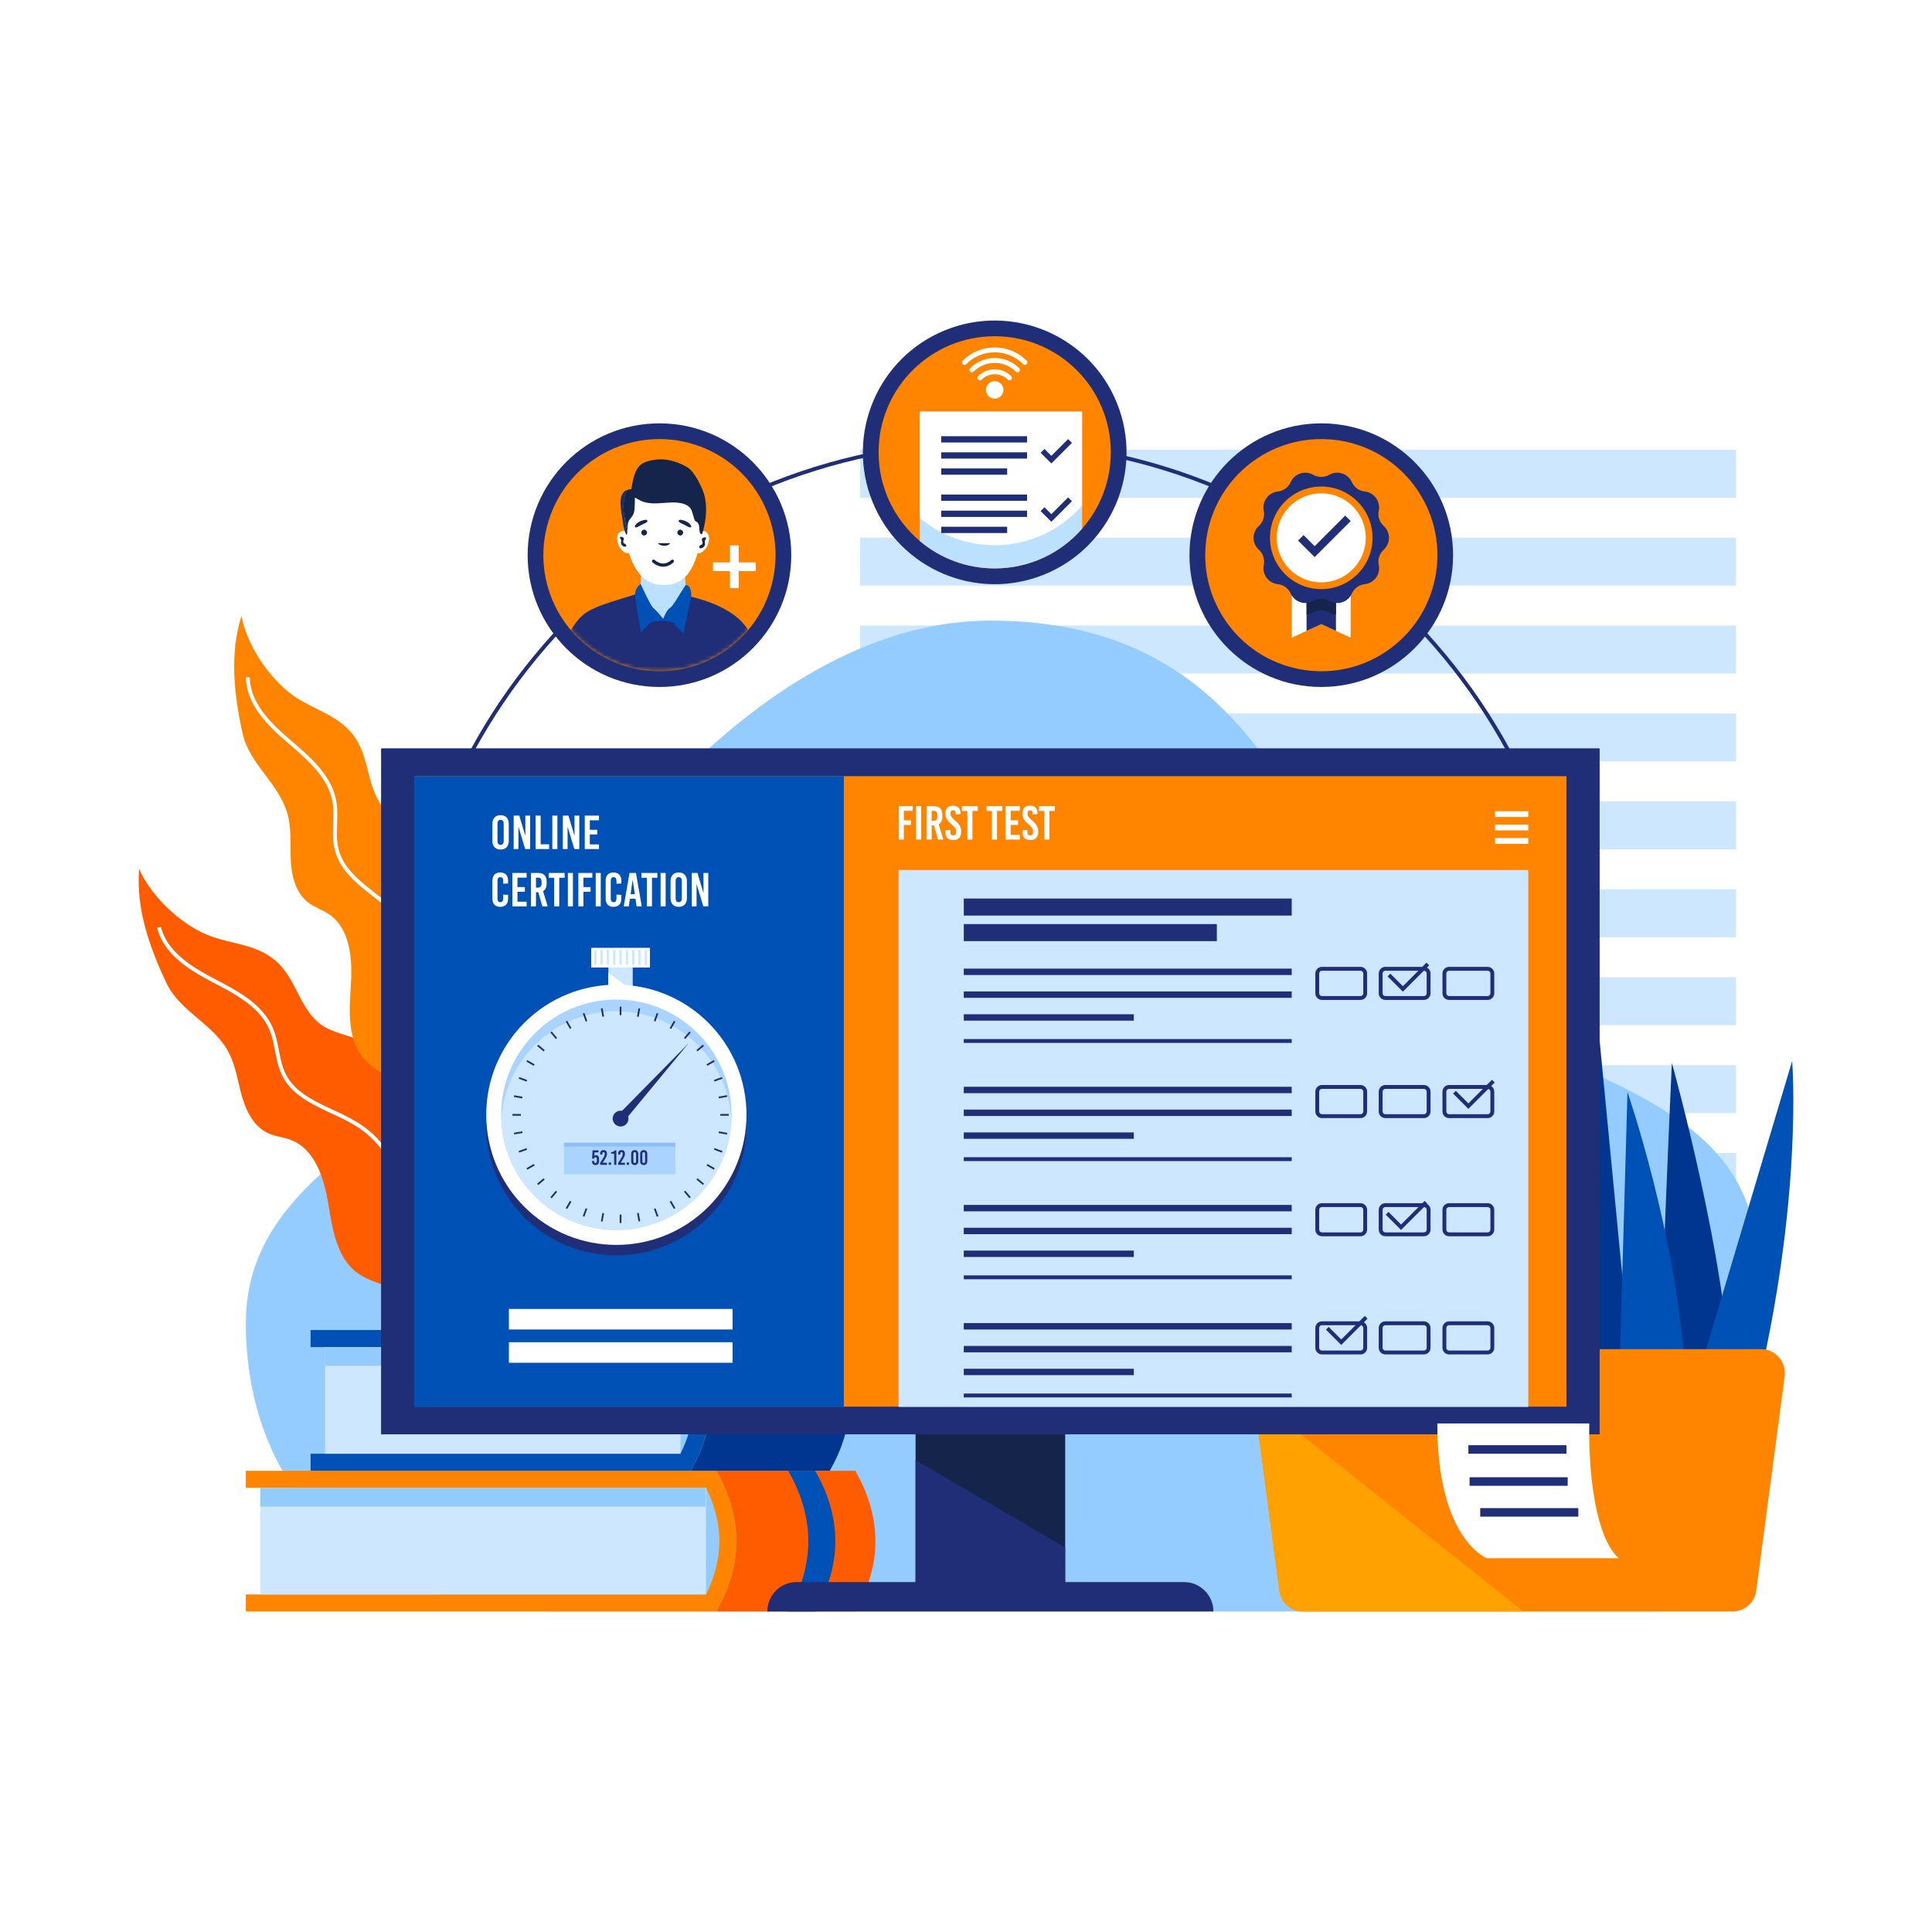 <svg width="500" height="500" viewBox="0 0 500 500" fill="none" xmlns="http://www.w3.org/2000/svg">
<rect width="500" height="500" fill="white"/>
<path d="M449.291 116.383H222.594V128.795H449.291V116.383Z" fill="#CCE7FF"/>
<path d="M449.291 139.137H222.594V151.549H449.291V139.137Z" fill="#CCE7FF"/>
<path d="M449.291 161.891H222.594V174.303H449.291V161.891Z" fill="#CCE7FF"/>
<path d="M449.291 184.644H222.594V197.056H449.291V184.644Z" fill="#CCE7FF"/>
<path d="M449.291 207.398H222.594V219.81H449.291V207.398Z" fill="#CCE7FF"/>
<path d="M449.291 230.151H222.594V242.563H449.291V230.151Z" fill="#CCE7FF"/>
<path d="M449.291 252.905H222.594V265.317H449.291V252.905Z" fill="#CCE7FF"/>
<path d="M449.291 275.658H222.594V288.07H449.291V275.658Z" fill="#CCE7FF"/>
<path d="M449.291 298.412H222.594V310.824H449.291V298.412Z" fill="#CCE7FF"/>
<path d="M449.291 321.165H222.594V333.577H449.291V321.165Z" fill="#CCE7FF"/>
<path d="M256.308 160.613C202.182 160.613 155.701 218.164 136.255 254.09C116.808 290.015 63.621 299.884 63.621 342.464C63.621 385.044 93.068 417.056 144.188 417.056C195.308 417.056 427.564 417.056 427.564 417.056C427.564 417.056 450.808 374.313 454.308 329.914C457.808 285.515 406.669 279.357 371.988 258.686C337.308 238.015 336.808 160.613 256.308 160.613Z" fill="#95CCFF"/>
<path d="M72.353 249.616C67.099 244.178 60.115 244.569 53.742 241.981C46.674 239.11 38.991 231.833 36.002 224.855C35.186 235.212 38.689 245.122 43.032 254.329C46.605 261.901 55.249 264.896 59.174 272.34C61.045 275.888 61.536 279.974 62.645 283.827C63.754 287.68 65.784 291.637 69.437 293.293C71.301 294.138 73.407 294.294 75.316 295.028C81.562 297.429 83.875 304.955 84.96 311.558C86.045 318.161 87.158 325.621 92.597 329.519C96.004 331.961 100.504 332.464 103.932 334.878C108.77 338.286 110.385 344.593 113.503 349.623C119.541 359.368 132.621 364.242 143.433 360.429C154.245 356.616 161.411 344.253 158.951 333.056C157.563 326.739 153.615 321.335 149.763 316.139C144.289 308.754 138.377 301.023 129.839 297.618C125.419 295.855 120.51 295.363 116.328 293.093C106.404 287.705 103.14 273.879 92.877 269.169C89.776 267.746 86.232 267.281 83.399 265.381C78.022 261.776 76.85 254.271 72.353 249.616Z" fill="#FF5C00"/>
<path d="M40.668 240.079C41.486 243.477 43.552 246.21 46.139 248.471C48.728 250.733 51.846 252.539 54.839 254.101C57.819 255.656 60.928 257.264 63.596 259.235C66.266 261.207 68.485 263.529 69.742 266.515C70.514 268.346 70.876 270.363 71.272 272.405C71.669 274.446 72.101 276.515 73.068 278.435C75.002 282.265 78.468 284.536 82.222 286.439C85.983 288.342 90.067 289.903 93.362 292.227C98.169 295.611 101.484 300.818 103.844 306.293C105.819 310.859 107.306 315.921 110.812 319.725C113.418 322.544 116.764 324.269 120.218 325.782C123.675 327.294 127.249 328.598 130.358 330.518C138.142 335.311 142.863 343.796 148.281 351.427C151 355.249 154.221 359.041 157.961 361.953C161.699 364.864 165.968 366.898 170.75 367.148L170.802 366.149C166.278 365.913 162.205 363.989 158.575 361.164C154.947 358.341 151.778 354.62 149.096 350.848C143.713 343.292 138.96 334.66 130.883 329.667C127.655 327.677 124.035 326.363 120.619 324.866C117.2 323.37 113.994 321.698 111.547 319.047C108.244 315.482 106.76 310.544 104.762 305.897C102.358 300.327 98.964 294.953 93.938 291.41C90.498 288.989 86.369 287.422 82.674 285.547C78.972 283.672 75.737 281.511 73.96 277.984C73.069 276.22 72.646 274.246 72.252 272.214C71.857 270.183 71.491 268.097 70.662 266.127C69.311 262.919 66.944 260.464 64.189 258.43C61.432 256.395 58.279 254.769 55.301 253.214C52.336 251.667 49.283 249.892 46.797 247.717C44.308 245.541 42.396 242.981 41.64 239.844L40.668 240.079Z" fill="white"/>
<path d="M92.384 191.654C88.48 185.178 81.586 183.997 75.953 180.049C69.706 175.67 63.847 166.858 62.495 159.388C59.383 169.3 60.58 179.742 62.753 189.687C64.541 197.867 72.296 202.72 74.456 210.853C75.486 214.729 75.051 218.821 75.269 222.826C75.488 226.83 76.582 231.14 79.772 233.571C81.399 234.811 83.417 235.435 85.114 236.578C90.664 240.316 91.236 248.168 90.816 254.846C90.396 261.525 89.812 269.044 94.241 274.061C97.015 277.203 101.289 278.7 104.089 281.82C108.042 286.225 108.205 292.732 110.118 298.334C113.824 309.183 125.481 316.858 136.872 315.561C148.263 314.263 158.014 303.818 158.12 292.354C158.18 285.886 155.541 279.737 152.95 273.811C149.267 265.388 145.235 256.53 137.674 251.301C133.76 248.595 129.086 247.016 125.518 243.868C117.051 236.396 116.963 222.191 108.014 215.304C105.31 213.224 101.96 211.977 99.624 209.491C95.19 204.774 95.727 197.198 92.384 191.654Z" fill="#FF8400"/>
<path d="M63.637 175.27C63.674 178.765 65.077 181.891 67.092 184.673C69.109 187.457 71.745 189.914 74.312 192.107C76.869 194.289 79.539 196.552 81.698 199.07C83.859 201.589 85.502 204.35 86.059 207.541C86.246 208.612 86.302 209.708 86.302 210.823C86.302 212.384 86.191 213.979 86.191 215.583C86.191 217.021 86.281 218.469 86.634 219.902C87.662 224.068 90.532 227.056 93.765 229.752C97.005 232.449 100.637 234.883 103.328 237.886C107.256 242.26 109.322 248.076 110.397 253.94C111.301 258.832 111.618 264.099 114.184 268.591C116.093 271.921 118.969 274.351 121.997 276.599C125.028 278.846 128.22 280.917 130.82 283.484C137.335 289.897 140.038 299.223 143.611 307.873C145.406 312.206 147.697 316.622 150.69 320.297C153.682 323.97 157.388 326.908 161.993 328.222L162.267 327.26C157.91 326.018 154.371 323.231 151.465 319.665C148.561 316.101 146.305 311.766 144.534 307.49C140.978 298.921 138.276 289.445 131.521 282.772C128.82 280.11 125.586 278.019 122.591 275.796C119.593 273.574 116.843 271.226 115.05 268.094C112.628 263.88 112.286 258.736 111.379 253.759C110.283 247.793 108.177 241.796 104.07 237.218C101.258 234.089 97.585 231.639 94.403 228.984C91.215 226.328 88.545 223.498 87.603 219.663C87.278 218.344 87.189 216.98 87.189 215.583C87.189 214.026 87.3 212.431 87.3 210.823C87.3 209.675 87.243 208.521 87.042 207.369C86.443 203.94 84.685 201.018 82.455 198.419C80.224 195.819 77.514 193.528 74.959 191.347C72.415 189.176 69.836 186.763 67.899 184.087C65.96 181.409 64.668 178.486 64.634 175.26L63.637 175.27Z" fill="white"/>
<path d="M256.305 114.461V113.961C171.818 113.961 103.329 182.451 103.328 266.938V267.438H409.281V266.938C409.281 182.451 340.792 113.962 256.304 113.961V114.461V114.961C298.273 114.961 336.264 131.971 363.768 159.474C391.271 186.978 408.28 224.969 408.281 266.938H408.781V266.438H103.829V266.938H104.329C104.329 224.969 121.339 186.978 148.842 159.474C176.346 131.971 214.337 114.961 256.306 114.961L256.305 114.461Z" fill="#202E77"/>
<path d="M170.668 177.789C189.508 177.789 204.781 162.516 204.781 143.676C204.781 124.836 189.508 109.563 170.668 109.563C151.828 109.563 136.555 124.836 136.555 143.676C136.555 162.516 151.828 177.789 170.668 177.789Z" fill="#202E77"/>
<path d="M199.773 151.123C203.885 135.049 194.187 118.685 178.112 114.573C162.038 110.462 145.673 120.16 141.562 136.234C137.45 152.309 147.148 168.673 163.223 172.784C179.297 176.896 195.662 167.198 199.773 151.123Z" fill="#FF8400"/>
<mask id="mask0_2625_20678" style="mask-type:luminance" maskUnits="userSpaceOnUse" x="140" y="113" width="61" height="61">
<path d="M199.774 151.123C203.885 135.049 194.187 118.684 178.113 114.573C162.038 110.461 145.674 120.159 141.562 136.234C137.45 152.309 147.148 168.673 163.223 172.785C179.298 176.896 195.662 167.198 199.774 151.123Z" fill="white"/>
</mask>
<g mask="url(#mask0_2625_20678)">
<path d="M194.686 165.389C192.936 159.816 186.836 156.797 181.58 155.174C177.178 153.815 173.368 153.429 173.18 153.334C172.862 153.182 167.955 153.562 165.604 153.754C164.857 153.815 164.365 153.858 164.365 153.858C163.186 154.217 162.106 154.545 161.121 154.847C152.464 157.517 150.897 158.368 148.256 162.239C145.321 166.548 140.594 197.586 140.594 197.586L193.887 200.287L199.759 200.585C199.758 200.583 197.903 175.631 194.686 165.389Z" fill="#202E77"/>
<path d="M177.177 147.491C176.788 147.491 165.902 148.57 165.902 148.57C165.899 148.684 165.896 148.785 165.893 148.892C165.808 152.005 165.826 152.217 164.793 153.817C165.992 157.642 166.584 160.044 171.638 160.142C171.925 160.148 172.202 160.132 172.47 160.101C176.933 159.589 178.893 154.356 178.893 154.356C176.749 153.776 177.566 147.491 177.177 147.491Z" fill="#BCE1FF"/>
<path d="M162.014 137.479C161.327 137.201 160.463 137.476 160.058 138.101C159.807 138.489 159.73 138.969 159.735 139.432C159.748 140.724 160.382 141.995 161.402 142.776C161.674 142.985 161.985 143.164 162.326 143.192C162.667 143.22 163.04 143.064 163.185 142.752L162.014 137.479Z" fill="white"/>
<path d="M161.307 140.371C161.251 140.154 161.312 139.924 161.392 139.714C161.43 139.614 161.473 139.512 161.466 139.406C161.45 139.147 161.164 139.002 160.915 138.939C160.768 138.902 160.583 138.888 160.494 139.012C160.419 139.116 160.457 139.265 160.526 139.373C160.594 139.481 160.69 139.573 160.737 139.693C160.82 139.905 160.73 140.141 160.713 140.369C160.666 140.974 161.123 141.407 161.688 141.481C161.822 141.499 161.974 141.454 162.045 141.337C162.12 141.213 162.082 141.046 161.993 140.932C161.786 140.667 161.403 140.744 161.307 140.371Z" fill="#15244A"/>
<path d="M181.222 137.479C181.909 137.201 182.773 137.476 183.178 138.101C183.429 138.489 183.506 138.969 183.501 139.432C183.488 140.724 182.854 141.995 181.834 142.776C181.562 142.985 181.251 143.164 180.91 143.192C180.569 143.22 180.196 143.064 180.051 142.752L181.222 137.479Z" fill="white"/>
<path d="M181.795 140.669C181.857 140.429 181.789 140.176 181.701 139.944C181.659 139.834 181.612 139.721 181.619 139.604C181.637 139.318 181.952 139.158 182.228 139.089C182.39 139.048 182.594 139.033 182.692 139.17C182.774 139.285 182.732 139.449 182.657 139.568C182.581 139.688 182.476 139.789 182.424 139.921C182.332 140.155 182.431 140.416 182.451 140.667C182.502 141.335 181.998 141.813 181.376 141.894C181.228 141.913 181.06 141.864 180.982 141.735C180.899 141.599 180.941 141.413 181.039 141.288C181.266 140.995 181.688 141.081 181.795 140.669Z" fill="#15244A"/>
<path d="M181.645 137.185C180.372 148.078 176.84 150.795 173.187 151.303C172.668 151.377 172.149 151.403 171.636 151.403C167.648 151.403 162.937 148.812 161.622 137.185C160.652 128.609 165.4 123.337 171.631 123.337C173.334 123.337 174.927 123.728 176.321 124.474C180.047 126.462 182.374 130.951 181.645 137.185Z" fill="white"/>
<path d="M174.328 144.965C174.176 144.795 173.916 144.78 173.746 144.932C173.063 145.539 172.357 145.842 171.63 145.843C170.943 145.842 170.202 145.571 169.409 144.921C169.233 144.776 168.973 144.802 168.828 144.978C168.683 145.154 168.709 145.414 168.885 145.558C169.783 146.298 170.716 146.668 171.63 146.668C172.598 146.669 173.507 146.253 174.295 145.548C174.465 145.396 174.48 145.135 174.328 144.965Z" fill="#15244A"/>
<path d="M167.455 137.832C167.455 138.247 167.121 138.584 166.71 138.584C166.298 138.584 165.965 138.247 165.965 137.832C165.965 137.417 166.299 137.08 166.71 137.08C167.122 137.08 167.455 137.417 167.455 137.832Z" fill="#15244A"/>
<path d="M176.787 137.832C176.787 138.247 176.453 138.584 176.042 138.584C175.63 138.584 175.297 138.247 175.297 137.832C175.297 137.417 175.631 137.08 176.042 137.08C176.453 137.08 176.787 137.417 176.787 137.832Z" fill="#15244A"/>
<path d="M166.573 135.576C166.858 135.448 167.152 135.326 167.392 135.125C167.464 135.064 167.534 134.992 167.553 134.899C167.584 134.751 167.469 134.602 167.33 134.548C167.19 134.493 167.034 134.51 166.886 134.536C166.054 134.679 164.841 135.179 164.399 135.963C164.087 136.516 164.62 136.59 164.985 136.392C165.509 136.106 166.027 135.82 166.573 135.576Z" fill="#15244A"/>
<path d="M176.622 135.576C176.337 135.448 176.043 135.326 175.803 135.125C175.731 135.064 175.661 134.992 175.642 134.899C175.611 134.751 175.726 134.602 175.866 134.548C176.006 134.493 176.162 134.51 176.31 134.536C177.142 134.679 178.354 135.179 178.796 135.963C179.108 136.516 178.575 136.59 178.21 136.392C177.686 136.106 177.168 135.82 176.622 135.576Z" fill="#15244A"/>
<path d="M170.238 140.572H173.446C172.668 141.683 170.691 141.258 170.238 140.572Z" fill="#15244A"/>
<path d="M162.357 126.778C159.629 127.663 160.799 132.147 161.082 134.339C161.257 135.702 161.441 137.093 162.044 138.325C162.061 138.359 162.082 138.396 162.118 138.405C162.15 138.413 162.177 138.397 162.198 138.372C162.219 138.347 162.235 138.311 162.244 138.279C162.302 138.071 162.333 137.859 162.356 137.645C161.625 133.943 160.539 130.19 162.357 126.778Z" fill="#152F68"/>
<path d="M182.138 127.645C181.509 125.729 179.646 122.086 178.099 121.077C176.15 119.806 173.438 118.895 171.177 118.877C169.709 118.865 167.271 119.205 166.02 120.1C163.691 121.766 163.571 126.619 163.312 126.626C162.951 126.636 162.636 126.689 162.36 126.778C160.541 130.19 161.627 133.942 162.358 137.645C162.406 137.193 162.402 136.732 162.426 136.277C162.461 135.606 162.584 134.902 163.013 134.388C163.795 133.451 164.125 132.913 164.222 131.661C164.297 130.696 164.325 129.725 164.307 128.756C164.907 129.114 165.51 129.474 166.149 129.729C167.745 130.367 169.484 130.327 171.172 130.203C172.861 130.08 174.569 129.881 176.234 130.226C177.586 130.506 178.685 131.044 179.107 132.436C179.296 133.061 179.486 133.685 179.675 134.31C179.732 134.499 179.795 134.697 179.936 134.834C180.056 134.95 180.218 135.009 180.356 135.102C180.801 135.401 180.934 135.997 180.97 136.535C181.006 137.073 180.992 137.646 181.269 138.108C181.304 138.167 181.347 138.226 181.41 138.253C181.601 138.335 181.758 138.085 181.816 137.885C182.737 134.733 183.176 130.806 182.138 127.645Z" fill="#15244A"/>
<path d="M165.805 151.13C165.805 151.13 168.368 156.828 169.118 157.39C169.868 157.952 171.638 160.142 171.638 160.142C171.638 160.142 172.533 157.791 173.368 157.353C174.204 156.915 176.225 153.171 177.44 151.402C179.092 151.446 178.893 154.355 178.893 154.355L176.884 163.967L174.118 161.061L171.586 160.612C171.586 160.612 168.958 160.889 168.632 160.951C168.306 161.014 165.894 163.685 165.894 163.685C165.894 163.685 164.424 155.571 164.365 153.855C164.305 152.14 165.805 151.13 165.805 151.13Z" fill="#0051B5"/>
</g>
<path d="M195.585 145.546H184.523V147.796H195.585V145.546Z" fill="white"/>
<path d="M191.18 152.203V141.14H188.93V152.203H191.18Z" fill="white"/>
<path d="M270.213 148.697C287.68 141.636 296.115 121.752 289.053 104.286C281.992 86.819 262.108 78.384 244.642 85.445C227.175 92.506 218.74 112.39 225.801 129.857C232.862 147.323 252.746 155.759 270.213 148.697Z" fill="#202E77"/>
<path d="M287.473 117.055C287.473 124.635 284.673 131.545 280.043 136.835C274.543 143.135 266.453 147.105 257.433 147.105C250.043 147.105 243.273 144.445 238.043 140.015C231.523 134.505 227.383 126.265 227.383 117.055C227.383 100.465 240.833 87.015 257.433 87.015C274.023 87.015 287.473 100.465 287.473 117.055Z" fill="#FF8400"/>
<path d="M280.043 106.515V136.835C274.543 143.135 266.453 147.105 257.433 147.105C250.043 147.105 243.273 144.445 238.043 140.015V106.515H280.043Z" fill="#BCE1FF"/>
<path d="M280.043 106.515V130.835C274.543 137.135 266.453 141.105 257.433 141.105C250.043 141.105 243.273 138.445 238.043 134.015V106.515H280.043Z" fill="white"/>
<path d="M265.804 112.89H243.59V114.515H265.804V112.89Z" fill="#202E77"/>
<path d="M265.804 117.06H243.59V118.685H265.804V117.06Z" fill="#202E77"/>
<path d="M260.653 121.23H243.59V122.855H260.653V121.23Z" fill="#202E77"/>
<path d="M269.316 117.17L272.09 119.945L277.416 114.619L276.43 113.633L272.09 117.973L270.302 116.185L269.316 117.17Z" fill="#202E77"/>
<path d="M265.804 127.984H243.59V129.609H265.804V127.984Z" fill="#202E77"/>
<path d="M265.804 132.154H243.59V133.779H265.804V132.154Z" fill="#202E77"/>
<path d="M260.653 136.324H243.59V137.949H260.653V136.324Z" fill="#202E77"/>
<path d="M269.316 132.264L272.09 135.038L277.416 129.713L276.43 128.727L272.09 133.067L270.302 131.278L269.316 132.264Z" fill="#202E77"/>
<path d="M255.164 100.914C255.164 99.664 256.177 98.651 257.427 98.651C258.677 98.651 259.69 99.664 259.69 100.914C259.69 102.164 258.677 103.177 257.427 103.177C256.177 103.177 255.164 102.164 255.164 100.914Z" fill="white"/>
<path d="M261.26 98.433C261.097 98.433 260.935 98.371 260.811 98.247C259.908 97.344 258.707 96.847 257.43 96.847C256.153 96.847 254.952 97.344 254.049 98.247C253.801 98.495 253.399 98.495 253.151 98.247C252.903 97.999 252.903 97.596 253.151 97.349C254.295 96.206 255.814 95.576 257.431 95.576C259.047 95.576 260.567 96.206 261.71 97.349C261.958 97.597 261.958 97.999 261.71 98.247C261.585 98.371 261.422 98.433 261.26 98.433Z" fill="white"/>
<path d="M263.331 96.363C263.168 96.363 263.006 96.301 262.882 96.177C261.426 94.721 259.49 93.919 257.431 93.919C255.372 93.919 253.436 94.721 251.979 96.177C251.731 96.425 251.329 96.425 251.081 96.177C250.833 95.929 250.833 95.527 251.081 95.279C252.777 93.583 255.032 92.649 257.431 92.649C259.829 92.649 262.084 93.583 263.78 95.279C264.028 95.527 264.028 95.929 263.78 96.177C263.656 96.301 263.493 96.363 263.331 96.363Z" fill="white"/>
<path d="M265.261 94.431C265.098 94.431 264.936 94.369 264.812 94.245C262.84 92.273 260.218 91.187 257.429 91.187C254.64 91.187 252.018 92.273 250.045 94.245C249.797 94.493 249.395 94.493 249.147 94.245C248.899 93.997 248.899 93.595 249.147 93.347C251.359 91.135 254.3 89.916 257.429 89.916C260.557 89.916 263.498 91.134 265.71 93.347C265.958 93.595 265.958 93.997 265.71 94.245C265.586 94.369 265.424 94.431 265.261 94.431Z" fill="white"/>
<path d="M341.945 177.789C360.785 177.789 376.058 162.516 376.058 143.676C376.058 124.836 360.785 109.563 341.945 109.563C323.105 109.563 307.832 124.836 307.832 143.676C307.832 162.516 323.105 177.789 341.945 177.789Z" fill="#202E77"/>
<path d="M359.859 167.803C373.184 157.915 375.971 139.098 366.083 125.772C356.196 112.447 337.379 109.66 324.053 119.548C310.728 129.435 307.941 148.252 317.828 161.578C327.716 174.903 346.533 177.69 359.859 167.803Z" fill="#FF8400"/>
<path d="M349.554 153.149V165.029L345.744 163.279L341.944 161.529L334.324 165.029V153.149H349.554Z" fill="white"/>
<path d="M345.747 153.149V163.279L341.947 161.529L338.137 163.279V153.149H345.747Z" fill="#202E77"/>
<path d="M345.747 153.149V159.039C345.157 158.999 344.557 158.819 344.007 158.509C343.367 158.139 342.657 157.949 341.947 157.949C341.227 157.949 340.517 158.139 339.877 158.509C339.327 158.819 338.727 158.999 338.137 159.039V153.149H345.747Z" fill="#15244A"/>
<path d="M358.104 136.117L358.095 136.109C357.005 135.12 356.521 133.629 356.821 132.189L356.823 132.179C357.324 129.779 355.645 127.47 353.208 127.207L353.201 127.206C351.736 127.047 350.465 126.123 349.862 124.779L349.861 124.778C348.857 122.539 346.139 121.656 344.01 122.877L344.008 122.878C342.729 123.612 341.157 123.612 339.878 122.878H339.877C337.748 121.656 335.03 122.539 334.026 124.779C333.423 126.124 332.152 127.049 330.687 127.207L330.679 127.208C328.242 127.472 326.563 129.78 327.064 132.18L327.066 132.191C327.367 133.631 326.882 135.123 325.792 136.111L325.783 136.119C323.968 137.765 323.968 140.618 325.783 142.265L325.793 142.274C326.882 143.263 327.367 144.754 327.067 146.194L327.065 146.204C326.564 148.604 328.242 150.913 330.68 151.176L330.688 151.177C332.153 151.336 333.425 152.26 334.028 153.605C335.032 155.845 337.75 156.728 339.879 155.506L339.881 155.505C341.16 154.771 342.732 154.771 344.011 155.505L344.013 155.506C346.142 156.727 348.86 155.844 349.864 153.605L349.865 153.604C350.468 152.259 351.739 151.335 353.204 151.177L353.211 151.176C355.649 150.912 357.327 148.604 356.826 146.204L356.824 146.194C356.523 144.754 357.008 143.262 358.098 142.274L358.108 142.265C359.919 140.616 359.919 137.764 358.104 136.117Z" fill="#202E77"/>
<path d="M341.944 152.462C349.274 152.462 355.216 146.52 355.216 139.19C355.216 131.86 349.274 125.918 341.944 125.918C334.614 125.918 328.672 131.86 328.672 139.19C328.672 146.52 334.614 152.462 341.944 152.462Z" fill="#FF8400"/>
<path d="M350.088 147.339C354.588 142.839 354.588 135.543 350.088 131.044C345.588 126.544 338.292 126.544 333.792 131.043C329.292 135.543 329.292 142.839 333.792 147.339C338.292 151.839 345.588 151.839 350.088 147.339Z" fill="white"/>
<path d="M335.941 139.898L340.225 144.181L349.557 134.849L348.143 133.435L340.225 141.353L337.355 138.483L335.941 139.898Z" fill="#202E77"/>
<path d="M396.134 361.148C395.208 359.838 383.184 289.49 383.184 289.49L375.684 358.264L396.134 361.148Z" fill="#003690"/>
<path d="M447.681 358.64C447.636 328.778 432.681 275.073 432.681 275.073C432.681 275.073 429.306 348.281 429.681 361.148C441.306 362.015 447.681 358.64 447.681 358.64Z" fill="#003690"/>
<path d="M454.059 362.557C466.809 310.56 463.809 274.586 463.809 274.586L437.559 362.557H454.059Z" fill="#0051B5"/>
<path d="M337.694 362.557C324.944 310.56 327.944 274.586 327.944 274.586L354.194 362.557H337.694Z" fill="#003690"/>
<path d="M343.809 363.89C346.059 328.64 359.184 275.073 359.184 275.073L366.309 363.89H343.809Z" fill="#0051B5"/>
<path d="M359.556 368.39C358.431 351.14 368.51 281.302 368.51 281.302L371.986 366.89L359.556 368.39Z" fill="#003690"/>
<path d="M411.309 355.887C409.434 351.515 386.921 278.74 386.921 278.74C386.559 306.89 395.519 355.887 395.519 355.887H411.309Z" fill="#0051B5"/>
<path d="M406.059 358.265C405.684 352.64 413.944 268.895 413.944 268.895L422.559 358.265H406.059Z" fill="#003690"/>
<path d="M436.188 355.597C433.951 319.442 421.188 282.621 421.188 282.621L418.938 361.685L436.188 355.597Z" fill="#0051B5"/>
<path d="M363.527 355.887C368.182 331.64 380.017 279.323 380.017 279.323V355.887H363.527Z" fill="#0051B5"/>
<path d="M375.684 361.29C378.309 344.014 399.11 283.852 399.11 283.852L392.809 361.148L375.684 361.29Z" fill="#003690"/>
<path d="M386.219 364.107C386.136 364.635 400.806 362.558 400.806 362.558L406.044 280.099C406.044 280.099 387.006 359.073 386.219 364.107Z" fill="#003690"/>
<path d="M461.878 356.145L454.518 411.685C454.108 414.765 451.498 417.055 448.398 417.055H337.218C334.118 417.055 331.508 414.765 331.098 411.685L324.448 361.515L323.738 356.145C323.248 352.445 326.128 349.155 329.858 349.155H455.758C459.488 349.155 462.368 352.445 461.878 356.145Z" fill="#FF8400"/>
<path d="M394.279 417.055H337.219C334.119 417.055 331.509 414.765 331.099 411.685L324.449 361.515L394.279 417.055Z" fill="#FFA100"/>
<path d="M226.558 398.844C226.558 404.576 225.006 410.291 221.99 415.891L221.364 417.055H185.383L186.009 415.891C186.591 414.815 187.111 413.73 187.588 412.646C189.563 408.095 190.578 403.474 190.578 398.844C190.578 394.214 189.564 389.593 187.588 385.043C187.112 383.958 186.591 382.874 186.009 381.798L185.383 380.634H221.364L221.99 381.798C225.006 387.397 226.558 393.112 226.558 398.844Z" fill="#FF5C00"/>
<path d="M216.178 398.845C216.178 404.575 214.628 410.295 211.608 415.895L210.978 417.055H203.988L204.618 415.895C207.638 410.295 209.188 404.575 209.188 398.845C209.188 393.115 207.638 387.395 204.618 381.795L203.988 380.635H210.978L211.608 381.795C214.628 387.395 216.178 393.115 216.178 398.845Z" fill="#0051B5"/>
<path d="M187.39 384.599H182.711V412.644H187.39V384.599Z" fill="#92CCFF"/>
<path d="M190.577 398.844C190.577 403.474 189.563 408.095 187.587 412.646C187.111 413.731 186.59 414.815 186.008 415.891L185.382 417.055H63.621V412.646H182.71C185.029 407.981 186.167 403.404 186.167 398.844C186.167 394.285 185.029 389.708 182.71 385.043H63.621V380.634H185.383L186.009 381.798C186.591 382.874 187.111 383.959 187.588 385.043C189.563 389.593 190.577 394.214 190.577 398.844Z" fill="#FF8400"/>
<path d="M182.707 385.044H67.367V412.644H182.707V385.044Z" fill="#CCE7FF"/>
<path d="M182.584 385.044H67.367V389.902H182.584V385.044Z" fill="#92CCFF"/>
<path d="M219.945 362.422C219.945 368.154 218.393 373.869 215.377 379.469L214.751 380.633H178.77L179.396 379.469C179.978 378.393 180.498 377.308 180.974 376.224C182.949 371.673 183.964 367.052 183.964 362.423C183.964 357.793 182.95 353.172 180.974 348.621C180.498 347.536 179.978 346.452 179.396 345.376L178.77 344.212H214.751L215.377 345.376C218.393 350.975 219.945 356.69 219.945 362.422Z" fill="#003690"/>
<path d="M180.776 348.178H176.098V376.223H180.776V348.178Z" fill="#92CCFF"/>
<path d="M183.965 362.422C183.965 367.052 182.951 371.673 180.975 376.223C180.499 377.308 179.979 378.392 179.397 379.468L178.771 380.632H80.379V376.223H176.099C178.418 371.558 179.556 366.981 179.556 362.422C179.556 357.863 178.418 353.286 176.099 348.62H80.379V344.211H178.771L179.397 345.375C179.979 346.451 180.499 347.536 180.975 348.62C182.951 353.171 183.965 357.792 183.965 362.422Z" fill="#0051B5"/>
<path d="M176.095 348.622H84.125V376.222H176.095V348.622Z" fill="#CCE7FF"/>
<path d="M175.972 348.622H84.125V353.48H175.972V348.622Z" fill="#92CCFF"/>
<path d="M413.943 193.72H98.672V371.195H413.943V193.72Z" fill="#15244A"/>
<path d="M413.943 193.72H98.672V371.195H413.943V193.72Z" fill="#202E77"/>
<path d="M405.403 200.878H107.207V364.037H405.403V200.878Z" fill="#FF8400"/>
<path d="M275.668 371.195H236.945V415.324H275.668V371.195Z" fill="#15244A"/>
<path d="M236.945 377.866L275.668 400.489V415.324H236.945V377.866Z" fill="#202E77"/>
<path d="M306.416 409.435H206.197C201.989 409.435 198.578 412.846 198.578 417.054H314.035C314.035 412.846 310.624 409.435 306.416 409.435Z" fill="#202E77"/>
<path d="M218.384 200.878H107.207V364.107H218.384V200.878Z" fill="#0051B5"/>
<path d="M395.515 225.155H232.551V364.107H395.515V225.155Z" fill="#CCE7FF"/>
<path d="M334.293 250.677H249.422V252.331H334.293V250.677Z" fill="#202E77"/>
<path d="M334.293 256.584H249.422V258.237H334.293V256.584Z" fill="#202E77"/>
<path d="M293.43 262.491H249.422V264.144H293.43V262.491Z" fill="#202E77"/>
<path d="M368.504 258.283V257.783H358.535C358.138 257.782 357.817 257.462 357.816 257.064V251.941C357.817 251.545 358.138 251.223 358.535 251.222H368.504C368.9 251.223 369.222 251.544 369.223 251.941V257.064C369.222 257.461 368.901 257.782 368.504 257.783V258.283V258.783C369.453 258.783 370.223 258.015 370.223 257.064V251.941C370.222 250.992 369.454 250.223 368.504 250.222H358.535C357.586 250.222 356.817 250.991 356.816 251.941V257.064C356.816 258.014 357.586 258.783 358.535 258.783H368.504V258.283Z" fill="#202E77"/>
<path d="M352.094 258.283V257.783H342.125C341.728 257.782 341.407 257.462 341.406 257.064V251.941C341.407 251.545 341.728 251.223 342.125 251.222H352.094C352.491 251.223 352.812 251.544 352.813 251.941V257.064C352.813 257.462 352.492 257.783 352.094 257.783V258.283V258.783C353.044 258.781 353.811 258.014 353.813 257.064V251.941C353.813 250.992 353.044 250.222 352.094 250.222H342.125C341.176 250.222 340.407 250.991 340.406 251.941V257.064C340.406 258.014 341.176 258.783 342.125 258.783H352.094V258.283Z" fill="#202E77"/>
<path d="M384.997 258.283V257.783H375.028C374.631 257.782 374.31 257.462 374.309 257.064V251.941C374.31 251.545 374.631 251.223 375.028 251.222H384.997C385.395 251.223 385.715 251.544 385.716 251.941V257.064C385.716 257.462 385.395 257.783 384.997 257.783V258.283V258.783C385.947 258.781 386.714 258.014 386.716 257.064V251.941C386.716 250.992 385.948 250.222 384.997 250.222H375.028C374.079 250.222 373.31 250.991 373.309 251.941V257.064C373.309 258.014 374.079 258.783 375.028 258.783H384.997V258.283Z" fill="#202E77"/>
<path d="M249.422 269.907H334.293V268.907H249.422" fill="#202E77"/>
<path d="M334.293 281.257H249.422V282.91H334.293V281.257Z" fill="#202E77"/>
<path d="M334.293 287.164H249.422V288.817H334.293V287.164Z" fill="#202E77"/>
<path d="M293.43 293.073H249.422V294.726H293.43V293.073Z" fill="#202E77"/>
<path d="M368.504 288.864V288.364H358.535C358.139 288.363 357.817 288.042 357.816 287.645V282.521C357.817 282.125 358.138 281.803 358.535 281.802H368.504C368.9 281.803 369.222 282.125 369.223 282.521V287.645C369.222 288.041 368.901 288.363 368.504 288.364V288.864V289.364C369.453 289.364 370.222 288.595 370.223 287.645V282.521C370.222 281.572 369.454 280.803 368.504 280.802H358.535C357.586 280.802 356.817 281.571 356.816 282.521V287.645C356.816 288.594 357.585 289.363 358.535 289.364H368.504V288.864Z" fill="#202E77"/>
<path d="M352.094 288.864V288.364H342.125C341.729 288.363 341.407 288.042 341.406 287.645V282.521C341.407 282.125 341.728 281.803 342.125 281.802H352.094C352.491 281.803 352.812 282.124 352.813 282.521V287.645C352.812 288.042 352.492 288.363 352.094 288.364V288.864V289.364C353.044 289.364 353.813 288.594 353.813 287.645V282.521C353.813 281.572 353.044 280.802 352.094 280.802H342.125C341.176 280.802 340.407 281.571 340.406 282.521V287.645C340.406 288.594 341.175 289.363 342.125 289.364H352.094V288.864Z" fill="#202E77"/>
<path d="M384.997 288.864V288.364H375.028C374.632 288.363 374.31 288.042 374.309 287.645V282.521C374.31 282.125 374.631 281.803 375.028 281.802H384.997C385.395 281.803 385.715 282.124 385.716 282.521V287.645C385.715 288.042 385.395 288.363 384.997 288.364V288.864V289.364C385.947 289.364 386.716 288.594 386.716 287.645V282.521C386.716 281.572 385.948 280.802 384.997 280.802H375.028C374.079 280.802 373.31 281.571 373.309 282.521V287.645C373.31 288.594 374.078 289.363 375.028 289.364H384.997V288.864Z" fill="#202E77"/>
<path d="M249.422 300.488H334.293V299.488H249.422" fill="#202E77"/>
<path d="M334.293 311.837H249.422V313.49H334.293V311.837Z" fill="#202E77"/>
<path d="M334.293 317.745H249.422V319.398H334.293V317.745Z" fill="#202E77"/>
<path d="M293.43 323.653H249.422V325.306H293.43V323.653Z" fill="#202E77"/>
<path d="M368.504 319.444V318.944H358.535C358.139 318.943 357.817 318.622 357.816 318.225V313.102C357.817 312.705 358.138 312.384 358.535 312.383H368.504C368.901 312.384 369.222 312.704 369.223 313.102V318.225C369.222 318.621 368.901 318.943 368.504 318.944V319.444V319.944C369.453 319.944 370.222 319.175 370.223 318.225V313.102C370.223 312.152 369.453 311.383 368.504 311.383H358.535C357.586 311.383 356.816 312.152 356.816 313.102V318.225C356.816 319.174 357.585 319.943 358.535 319.944H368.504V319.444Z" fill="#202E77"/>
<path d="M352.094 319.444V318.944H342.125C341.729 318.943 341.407 318.622 341.406 318.225V313.102C341.407 312.705 341.728 312.384 342.125 312.383H352.094C352.492 312.383 352.813 312.704 352.813 313.102V318.225C352.812 318.622 352.492 318.943 352.094 318.944V319.444V319.944C353.044 319.944 353.813 319.174 353.813 318.225V313.102C353.811 312.152 353.044 311.385 352.094 311.383H342.125C341.176 311.383 340.406 312.152 340.406 313.102V318.225C340.406 319.174 341.175 319.943 342.125 319.944H352.094V319.444Z" fill="#202E77"/>
<path d="M384.997 319.444V318.944H375.028C374.632 318.943 374.31 318.622 374.309 318.225V313.102C374.31 312.705 374.631 312.384 375.028 312.383H384.997C385.395 312.383 385.716 312.704 385.716 313.102V318.225C385.715 318.622 385.395 318.943 384.997 318.944V319.444V319.944C385.947 319.944 386.716 319.174 386.716 318.225V313.102C386.714 312.152 385.947 311.385 384.997 311.383H375.028C374.079 311.383 373.309 312.152 373.309 313.102V318.225C373.31 319.174 374.078 319.943 375.028 319.944H384.997V319.444Z" fill="#202E77"/>
<path d="M249.422 331.068H334.293V330.068H249.422" fill="#202E77"/>
<path d="M334.293 342.418H249.422V344.071H334.293V342.418Z" fill="#202E77"/>
<path d="M334.293 348.326H249.422V349.979H334.293V348.326Z" fill="#202E77"/>
<path d="M293.43 354.234H249.422V355.887H293.43V354.234Z" fill="#202E77"/>
<path d="M368.504 350.025V349.525H358.535C358.139 349.524 357.817 349.203 357.816 348.806V343.682C357.817 343.286 358.138 342.964 358.535 342.963H368.504C368.9 342.964 369.222 343.286 369.223 343.682V348.806C369.222 349.202 368.901 349.524 368.504 349.525V350.025V350.525C369.453 350.525 370.222 349.756 370.223 348.806V343.682C370.222 342.733 369.454 341.964 368.504 341.963H358.535C357.586 341.963 356.817 342.732 356.816 343.682V348.806C356.816 349.755 357.585 350.524 358.535 350.525H368.504V350.025Z" fill="#202E77"/>
<path d="M352.094 350.025V349.525H342.125C341.729 349.524 341.407 349.203 341.406 348.806V343.682C341.407 343.286 341.728 342.964 342.125 342.963H352.094C352.491 342.964 352.812 343.285 352.813 343.682V348.806C352.812 349.203 352.492 349.524 352.094 349.525V350.025V350.525C353.044 350.525 353.813 349.755 353.813 348.806V343.682C353.813 342.733 353.044 341.963 352.094 341.963H342.125C341.176 341.963 340.407 342.732 340.406 343.682V348.806C340.406 349.755 341.175 350.524 342.125 350.525H352.094V350.025Z" fill="#202E77"/>
<path d="M384.997 350.025V349.525H375.028C374.632 349.524 374.31 349.203 374.309 348.806V343.682C374.31 343.286 374.631 342.964 375.028 342.963H384.997C385.395 342.964 385.715 343.285 385.716 343.682V348.806C385.715 349.203 385.395 349.524 384.997 349.525V350.025V350.525C385.947 350.525 386.716 349.755 386.716 348.806V343.682C386.716 342.733 385.948 341.963 384.997 341.963H375.028C374.079 341.963 373.31 342.732 373.309 343.682V348.806C373.31 349.755 374.078 350.524 375.028 350.525H384.997V350.025Z" fill="#202E77"/>
<path d="M249.422 361.648H334.293V360.648H249.422" fill="#202E77"/>
<path d="M359.109 252.684L363.067 256.642L369.879 249.829L369.172 249.122L363.067 255.228L359.816 251.977L359.109 252.684Z" fill="#202E77"/>
<path d="M376.055 283.014L380.013 286.972L386.826 280.159L386.119 279.452L380.013 285.558L376.762 282.307L376.055 283.014Z" fill="#202E77"/>
<path d="M358.633 314.354L362.591 318.312L369.404 311.499L368.697 310.792L362.591 316.898L359.34 313.647L358.633 314.354Z" fill="#202E77"/>
<path d="M343.152 344.114L347.11 348.072L353.922 341.26L353.215 340.553L347.11 346.657L343.859 343.406L343.152 344.114Z" fill="#202E77"/>
<path d="M334.293 232.54H249.422V236.95H334.293V232.54Z" fill="#202E77"/>
<path d="M314.917 239.155H249.422V243.565H314.917V239.155Z" fill="#202E77"/>
<path d="M236.221 208.628V209.84H233.909V212.287H235.764V213.499H233.909V217.281H232.599V208.628H236.221ZM238.4 208.628V217.281H237.09V208.628H238.4ZM244.145 217.281H242.76L241.722 213.622H241.116V217.281H239.806V208.628H241.697C243.106 208.628 243.873 209.395 243.873 210.816V211.434C243.873 212.349 243.551 212.992 242.946 213.338L244.145 217.281ZM241.648 209.84H241.116V212.411H241.648C242.278 212.411 242.562 212.077 242.562 211.348V210.903C242.562 210.174 242.278 209.84 241.648 209.84ZM246.638 208.505C247.886 208.505 248.591 209.209 248.591 210.446V210.668L247.33 210.792V210.47C247.33 209.976 247.095 209.716 246.663 209.716C246.23 209.716 245.995 209.976 245.995 210.47V210.581C245.995 211.088 246.218 211.521 247.095 212.263C248.294 213.276 248.739 213.993 248.739 215.032V215.464C248.739 216.7 248.01 217.405 246.712 217.405C245.414 217.405 244.685 216.7 244.685 215.464V214.883L245.946 214.76V215.378C245.946 215.922 246.193 216.193 246.687 216.193C247.182 216.193 247.429 215.922 247.429 215.378V215.093C247.429 214.549 247.169 214.117 246.292 213.375C245.093 212.361 244.685 211.645 244.685 210.631V210.446C244.685 209.209 245.389 208.505 246.638 208.505ZM253.059 208.628V209.865H251.662V217.281H250.352V209.865H248.955V208.628H253.059ZM259.42 208.628V209.865H258.024V217.281H256.713V209.865H255.316V208.628H259.42ZM263.939 208.628V209.84H261.565V212.287H263.481V213.499H261.565V216.07H263.939V217.281H260.255V208.628H263.939ZM266.568 208.505C267.816 208.505 268.521 209.209 268.521 210.446V210.668L267.26 210.792V210.47C267.26 209.976 267.025 209.716 266.593 209.716C266.16 209.716 265.925 209.976 265.925 210.47V210.581C265.925 211.088 266.148 211.521 267.025 212.263C268.224 213.276 268.669 213.993 268.669 215.032V215.464C268.669 216.7 267.94 217.405 266.642 217.405C265.344 217.405 264.615 216.7 264.615 215.464V214.883L265.876 214.76V215.378C265.876 215.922 266.123 216.193 266.617 216.193C267.112 216.193 267.359 215.922 267.359 215.378V215.093C267.359 214.549 267.1 214.117 266.222 213.375C265.023 212.361 264.615 211.645 264.615 210.631V210.446C264.615 209.209 265.32 208.505 266.568 208.505ZM272.989 208.628V209.865H271.592V217.281H270.282V209.865H268.885V208.628H272.989Z" fill="white"/>
<path d="M395.516 209.942H386.918V211.43H395.516V209.942Z" fill="white"/>
<path d="M395.516 213.416H386.918V214.904H395.516V213.416Z" fill="white"/>
<path d="M395.516 216.887H386.918V218.375H395.516V216.887Z" fill="white"/>
<path d="M163.754 247.842H157.449V256.451H163.754V247.842Z" fill="#CCE7FF"/>
<path d="M168.206 245.299H153V250.386H168.206V245.299Z" fill="white"/>
<path d="M154.341 245.816H153.754V249.673H154.341V245.816Z" fill="#CCE7FF"/>
<path d="M155.982 245.816H155.395V249.673H155.982V245.816Z" fill="#CCE7FF"/>
<path d="M157.618 245.816H157.031V249.673H157.618V245.816Z" fill="#CCE7FF"/>
<path d="M159.259 245.816H158.672V249.673H159.259V245.816Z" fill="#CCE7FF"/>
<path d="M160.9 245.816H160.312V249.673H160.9V245.816Z" fill="#CCE7FF"/>
<path d="M162.536 245.816H161.949V249.673H162.536V245.816Z" fill="#CCE7FF"/>
<path d="M164.177 245.816H163.59V249.673H164.177V245.816Z" fill="#CCE7FF"/>
<path d="M165.817 245.816H165.23V249.673H165.817V245.816Z" fill="#CCE7FF"/>
<path d="M167.454 245.816H166.867V249.673H167.454V245.816Z" fill="#CCE7FF"/>
<path d="M157.449 251.729L163.754 256.453H157.449V251.729Z" fill="white"/>
<path d="M192.167 299.451C196.726 281.419 185.804 263.105 167.772 258.547C149.74 253.988 131.426 264.91 126.868 282.942C122.309 300.974 133.231 319.288 151.263 323.847C169.295 328.405 187.609 317.483 192.167 299.451Z" fill="#202E77"/>
<path d="M183.326 312.32C196.477 299.168 196.477 277.845 183.326 264.694C170.174 251.542 148.851 251.542 135.7 264.694C122.548 277.845 122.548 299.168 135.7 312.32C148.851 325.471 170.174 325.471 183.326 312.32Z" fill="white"/>
<path d="M189.337 288.508C189.337 289.009 189.328 289.501 189.301 289.993V290.047C188.496 305.798 175.464 318.33 159.516 318.33C143.568 318.33 130.536 305.799 129.731 290.047V289.993C129.704 289.501 129.695 289.009 129.695 288.508C129.695 272.041 143.049 258.687 159.516 258.687C175.982 258.686 189.337 272.041 189.337 288.508Z" fill="#AAD4FF"/>
<path d="M189.3 289.991V290.045C188.495 305.796 175.463 318.328 159.515 318.328C143.567 318.328 130.535 305.797 129.73 290.045V289.991C130.535 274.24 143.567 261.717 159.515 261.717C175.463 261.717 188.495 274.24 189.3 289.991Z" fill="#CCE7FF"/>
<path d="M159.089 288.122C159.845 287.284 161.137 287.218 161.974 287.974C162.812 288.73 162.878 290.022 162.122 290.859C161.366 291.696 160.074 291.763 159.237 291.007C158.399 290.251 158.333 288.959 159.089 288.122Z" fill="#202E77"/>
<path d="M178.248 269.943L159.762 288.728L160.607 289.491L161.452 290.253L178.248 269.943Z" fill="#202E77"/>
<path d="M160.826 260.534H160.379V262.714H160.826V260.534Z" fill="#202E77"/>
<path d="M160.826 314.336H160.379V316.516H160.826V314.336Z" fill="#202E77"/>
<path d="M155.956 260.915L155.516 260.992L155.894 263.139L156.334 263.061L155.956 260.915Z" fill="#202E77"/>
<path d="M165.307 313.891L164.867 313.968L165.245 316.115L165.686 316.038L165.307 313.891Z" fill="#202E77"/>
<path d="M151.244 262.158L150.824 262.311L151.57 264.36L151.99 264.207L151.244 262.158Z" fill="#202E77"/>
<path d="M169.654 312.705L169.234 312.857L169.979 314.906L170.4 314.753L169.654 312.705Z" fill="#202E77"/>
<path d="M146.797 264.166L146.41 264.39L147.5 266.278L147.887 266.054L146.797 264.166Z" fill="#202E77"/>
<path d="M173.7 310.759L173.312 310.982L174.403 312.87L174.79 312.647L173.7 310.759Z" fill="#202E77"/>
<path d="M142.78 266.937L142.438 267.225L143.839 268.895L144.181 268.607L142.78 266.937Z" fill="#202E77"/>
<path d="M177.358 308.14L177.016 308.428L178.418 310.098L178.76 309.811L177.358 308.14Z" fill="#202E77"/>
<path d="M139.299 270.358L139.012 270.7L140.682 272.101L140.969 271.759L139.299 270.358Z" fill="#202E77"/>
<path d="M180.522 304.925L180.234 305.268L181.905 306.669L182.193 306.327L180.522 304.925Z" fill="#202E77"/>
<path d="M136.466 274.354L136.242 274.741L138.131 275.832L138.354 275.445L136.466 274.354Z" fill="#202E77"/>
<path d="M183.079 301.238L182.855 301.625L184.743 302.716L184.967 302.329L183.079 301.238Z" fill="#202E77"/>
<path d="M134.387 278.747L134.234 279.167L136.284 279.914L136.437 279.494L134.387 278.747Z" fill="#202E77"/>
<path d="M184.934 297.139L184.781 297.559L186.83 298.304L186.983 297.884L184.934 297.139Z" fill="#202E77"/>
<path d="M133.07 283.454L132.992 283.895L135.139 284.273L135.217 283.833L133.07 283.454Z" fill="#202E77"/>
<path d="M186.07 292.8L185.992 293.24L188.139 293.618L188.217 293.178L186.07 292.8Z" fill="#202E77"/>
<path d="M134.793 288.301H132.613V288.748H134.793V288.301Z" fill="#202E77"/>
<path d="M188.598 288.301H186.418V288.748H188.598V288.301Z" fill="#202E77"/>
<path d="M135.159 292.778L133.012 293.157L133.089 293.597L135.236 293.218L135.159 292.778Z" fill="#202E77"/>
<path d="M188.131 283.428L185.984 283.807L186.062 284.247L188.209 283.869L188.131 283.428Z" fill="#202E77"/>
<path d="M136.264 297.136L134.215 297.882L134.368 298.302L136.417 297.556L136.264 297.136Z" fill="#202E77"/>
<path d="M186.822 278.737L184.773 279.483L184.926 279.903L186.975 279.157L186.822 278.737Z" fill="#202E77"/>
<path d="M138.147 301.236L136.258 302.326L136.481 302.713L138.37 301.623L138.147 301.236Z" fill="#202E77"/>
<path d="M184.739 274.341L182.852 275.432L183.075 275.819L184.963 274.729L184.739 274.341Z" fill="#202E77"/>
<path d="M140.678 304.942L139.008 306.343L139.295 306.686L140.965 305.284L140.678 304.942Z" fill="#202E77"/>
<path d="M181.905 270.351L180.234 271.753L180.522 272.095L182.193 270.694L181.905 270.351Z" fill="#202E77"/>
<path d="M143.838 308.163L142.438 309.833L142.78 310.121L144.181 308.45L143.838 308.163Z" fill="#202E77"/>
<path d="M178.414 266.934L177.012 268.604L177.354 268.891L178.756 267.221L178.414 266.934Z" fill="#202E77"/>
<path d="M147.496 310.775L146.406 312.663L146.793 312.887L147.883 310.999L147.496 310.775Z" fill="#202E77"/>
<path d="M174.407 264.19L173.316 266.078L173.703 266.301L174.794 264.414L174.407 264.19Z" fill="#202E77"/>
<path d="M151.567 312.688L150.82 314.737L151.24 314.89L151.987 312.842L151.567 312.688Z" fill="#202E77"/>
<path d="M169.96 262.161L169.215 264.209L169.635 264.362L170.38 262.314L169.96 262.161Z" fill="#202E77"/>
<path d="M155.894 313.913L155.516 316.06L155.956 316.138L156.334 313.991L155.894 313.913Z" fill="#202E77"/>
<path d="M165.238 260.928L164.859 263.075L165.3 263.153L165.678 261.006L165.238 260.928Z" fill="#202E77"/>
<path d="M174.791 295.752H145.965V303.914H174.791V295.752Z" fill="#AAD4FF"/>
<path d="M174.791 295.752H145.965V296.739H174.791V295.752Z" fill="#8EBDFF"/>
<path d="M154.123 301.512C153.554 301.512 153.216 301.179 153.216 300.61V300.465L153.764 300.438V300.54C153.764 300.846 153.882 300.986 154.107 300.986C154.343 300.986 154.461 300.83 154.461 300.551V299.918C154.461 299.639 154.338 299.483 154.107 299.483C153.914 299.483 153.79 299.596 153.769 299.8L153.764 299.875L153.238 299.853L153.356 297.701H154.891V298.238H153.855L153.807 299.123H153.817C153.898 299.032 154.037 298.957 154.263 298.957C154.735 298.957 155.03 299.29 155.03 299.88V300.589C155.03 301.168 154.692 301.512 154.123 301.512ZM156.197 297.648C156.744 297.648 157.072 297.964 157.072 298.506V298.646C157.072 299.011 156.964 299.327 156.605 299.907L155.971 300.921H157.072V301.458H155.322V300.975L156.165 299.617C156.428 299.193 156.503 298.93 156.503 298.624V298.549C156.503 298.302 156.395 298.174 156.186 298.174C155.977 298.174 155.869 298.302 155.869 298.619V298.807L155.322 298.78V298.522C155.322 297.97 155.649 297.648 156.197 297.648ZM158.139 300.857V301.458H157.538V300.857H158.139ZM159.509 297.701V301.458H158.941V298.571H158.157V298.174C158.613 298.141 158.994 297.986 159.112 297.701H159.509ZM160.856 297.648C161.404 297.648 161.731 297.964 161.731 298.506V298.646C161.731 299.011 161.624 299.327 161.264 299.907L160.631 300.921H161.731V301.458H159.981V300.975L160.824 299.617C161.087 299.193 161.162 298.93 161.162 298.624V298.549C161.162 298.302 161.055 298.174 160.845 298.174C160.636 298.174 160.529 298.302 160.529 298.619V298.807L159.981 298.78V298.522C159.981 297.97 160.309 297.648 160.856 297.648ZM162.798 300.857V301.458H162.197V300.857H162.798ZM164.266 297.648C164.835 297.648 165.184 298.007 165.184 298.598V300.562C165.184 301.152 164.835 301.512 164.266 301.512C163.698 301.512 163.349 301.152 163.349 300.562V298.598C163.349 298.007 163.698 297.648 164.266 297.648ZM164.266 298.174C164.041 298.174 163.918 298.324 163.918 298.603V300.556C163.918 300.835 164.041 300.986 164.266 300.986C164.492 300.986 164.615 300.835 164.615 300.556V298.603C164.615 298.324 164.492 298.174 164.266 298.174ZM166.593 297.648C167.162 297.648 167.511 298.007 167.511 298.598V300.562C167.511 301.152 167.162 301.512 166.593 301.512C166.025 301.512 165.676 301.152 165.676 300.562V298.598C165.676 298.007 166.025 297.648 166.593 297.648ZM166.593 298.174C166.368 298.174 166.245 298.324 166.245 298.603V300.556C166.245 300.835 166.368 300.986 166.593 300.986C166.819 300.986 166.942 300.835 166.942 300.556V298.603C166.942 298.324 166.819 298.174 166.593 298.174Z" fill="#202E77"/>
<path d="M129.553 210.962C130.864 210.962 131.667 211.79 131.667 213.15V217.674C131.667 219.034 130.864 219.862 129.553 219.862C128.243 219.862 127.44 219.034 127.44 217.674V213.15C127.44 211.79 128.243 210.962 129.553 210.962ZM129.553 212.173C129.034 212.173 128.75 212.519 128.75 213.162V217.662C128.75 218.304 129.034 218.65 129.553 218.65C130.073 218.65 130.357 218.304 130.357 217.662V213.162C130.357 212.519 130.073 212.173 129.553 212.173ZM137.2 211.085V219.738H135.914L134.196 214.003H134.172V219.738H132.935V211.085H134.394L135.939 216.24H135.964V211.085H137.2ZM139.919 211.085V218.502H142.107V219.738H138.609V211.085H139.919ZM144.253 211.085V219.738H142.943V211.085H144.253ZM149.923 211.085V219.738H148.638L146.92 214.003H146.895V219.738H145.659V211.085H147.117L148.663 216.24H148.687V211.085H149.923ZM155.016 211.085V212.297H152.643V214.744H154.559V215.956H152.643V218.527H155.016V219.738H151.332V211.085H155.016Z" fill="white"/>
<path d="M129.455 225.795C130.74 225.795 131.494 226.561 131.494 227.872V228.65L130.233 228.712V228.007C130.233 227.315 129.974 227.006 129.492 227.006C129.01 227.006 128.75 227.315 128.75 227.884V232.606C128.75 233.174 129.01 233.484 129.492 233.484C129.974 233.484 130.233 233.174 130.233 232.482V231.518L131.494 231.58V232.618C131.494 233.929 130.74 234.695 129.455 234.695C128.181 234.695 127.44 233.929 127.44 232.618V227.872C127.44 226.561 128.181 225.795 129.455 225.795ZM136.293 225.918V227.13H133.92V229.577H135.836V230.789H133.92V233.36H136.293V234.571H132.609V225.918H136.293ZM141.741 234.571H140.356L139.318 230.912H138.712V234.571H137.402V225.918H139.293C140.702 225.918 141.469 226.685 141.469 228.106V228.724C141.469 229.639 141.147 230.282 140.542 230.628L141.741 234.571ZM139.244 227.13H138.712V229.701H139.244C139.874 229.701 140.158 229.367 140.158 228.638V228.193C140.158 227.464 139.874 227.13 139.244 227.13ZM146.128 225.918V227.155H144.731V234.571H143.421V227.155H142.024V225.918H146.128ZM148.273 225.918V234.571H146.962V225.918H148.273ZM153.3 225.918V227.13H150.989V229.577H152.843V230.789H150.989V234.571H149.679V225.918H153.3ZM155.479 225.918V234.571H154.169V225.918H155.479ZM158.764 225.795C160.05 225.795 160.804 226.561 160.804 227.872V228.65L159.543 228.712V228.007C159.543 227.315 159.283 227.006 158.801 227.006C158.319 227.006 158.06 227.315 158.06 227.884V232.606C158.06 233.174 158.319 233.484 158.801 233.484C159.283 233.484 159.543 233.174 159.543 232.482V231.518L160.804 231.58V232.618C160.804 233.929 160.05 234.695 158.764 234.695C157.491 234.695 156.749 233.929 156.749 232.618V227.872C156.749 226.561 157.491 225.795 158.764 225.795ZM164.59 225.918L166.085 234.571H164.75L164.466 232.606H163.02L162.735 234.571H161.425L162.921 225.918H164.59ZM163.761 227.773H163.724L163.193 231.419H164.293L163.761 227.773ZM170.126 225.918V227.155H168.729V234.571H167.419V227.155H166.022V225.918H170.126ZM172.271 225.918V234.571H170.961V225.918H172.271ZM175.654 225.795C176.965 225.795 177.768 226.623 177.768 227.983V232.507C177.768 233.867 176.965 234.695 175.654 234.695C174.344 234.695 173.541 233.867 173.541 232.507V227.983C173.541 226.623 174.344 225.795 175.654 225.795ZM175.654 227.006C175.135 227.006 174.851 227.352 174.851 227.995V232.495C174.851 233.137 175.135 233.484 175.654 233.484C176.174 233.484 176.458 233.137 176.458 232.495V227.995C176.458 227.352 176.174 227.006 175.654 227.006ZM183.301 225.918V234.571H182.015L180.297 228.836H180.273V234.571H179.036V225.918H180.495L182.04 231.073H182.065V225.918H183.301Z" fill="white"/>
<path d="M189.585 338.752H131.703V344.071H189.585V338.752Z" fill="white"/>
<path d="M189.585 347.365H131.703V352.684H189.585V347.365Z" fill="white"/>
<path d="M371.985 368.39H411.305C411.055 381.853 413.067 398.074 418.936 403.265C391.555 403.265 384.805 403.265 384.805 403.265C384.805 403.265 371.916 398.399 371.985 368.39Z" fill="white"/>
<path d="M405.405 374.015H380.016V376.223H405.405V374.015Z" fill="#202E77"/>
<path d="M405.713 382.312H380.324V384.52H405.713V382.312Z" fill="#202E77"/>
<path d="M408.467 390.298H383.078V392.506H408.467V390.298Z" fill="#202E77"/>
</svg>
